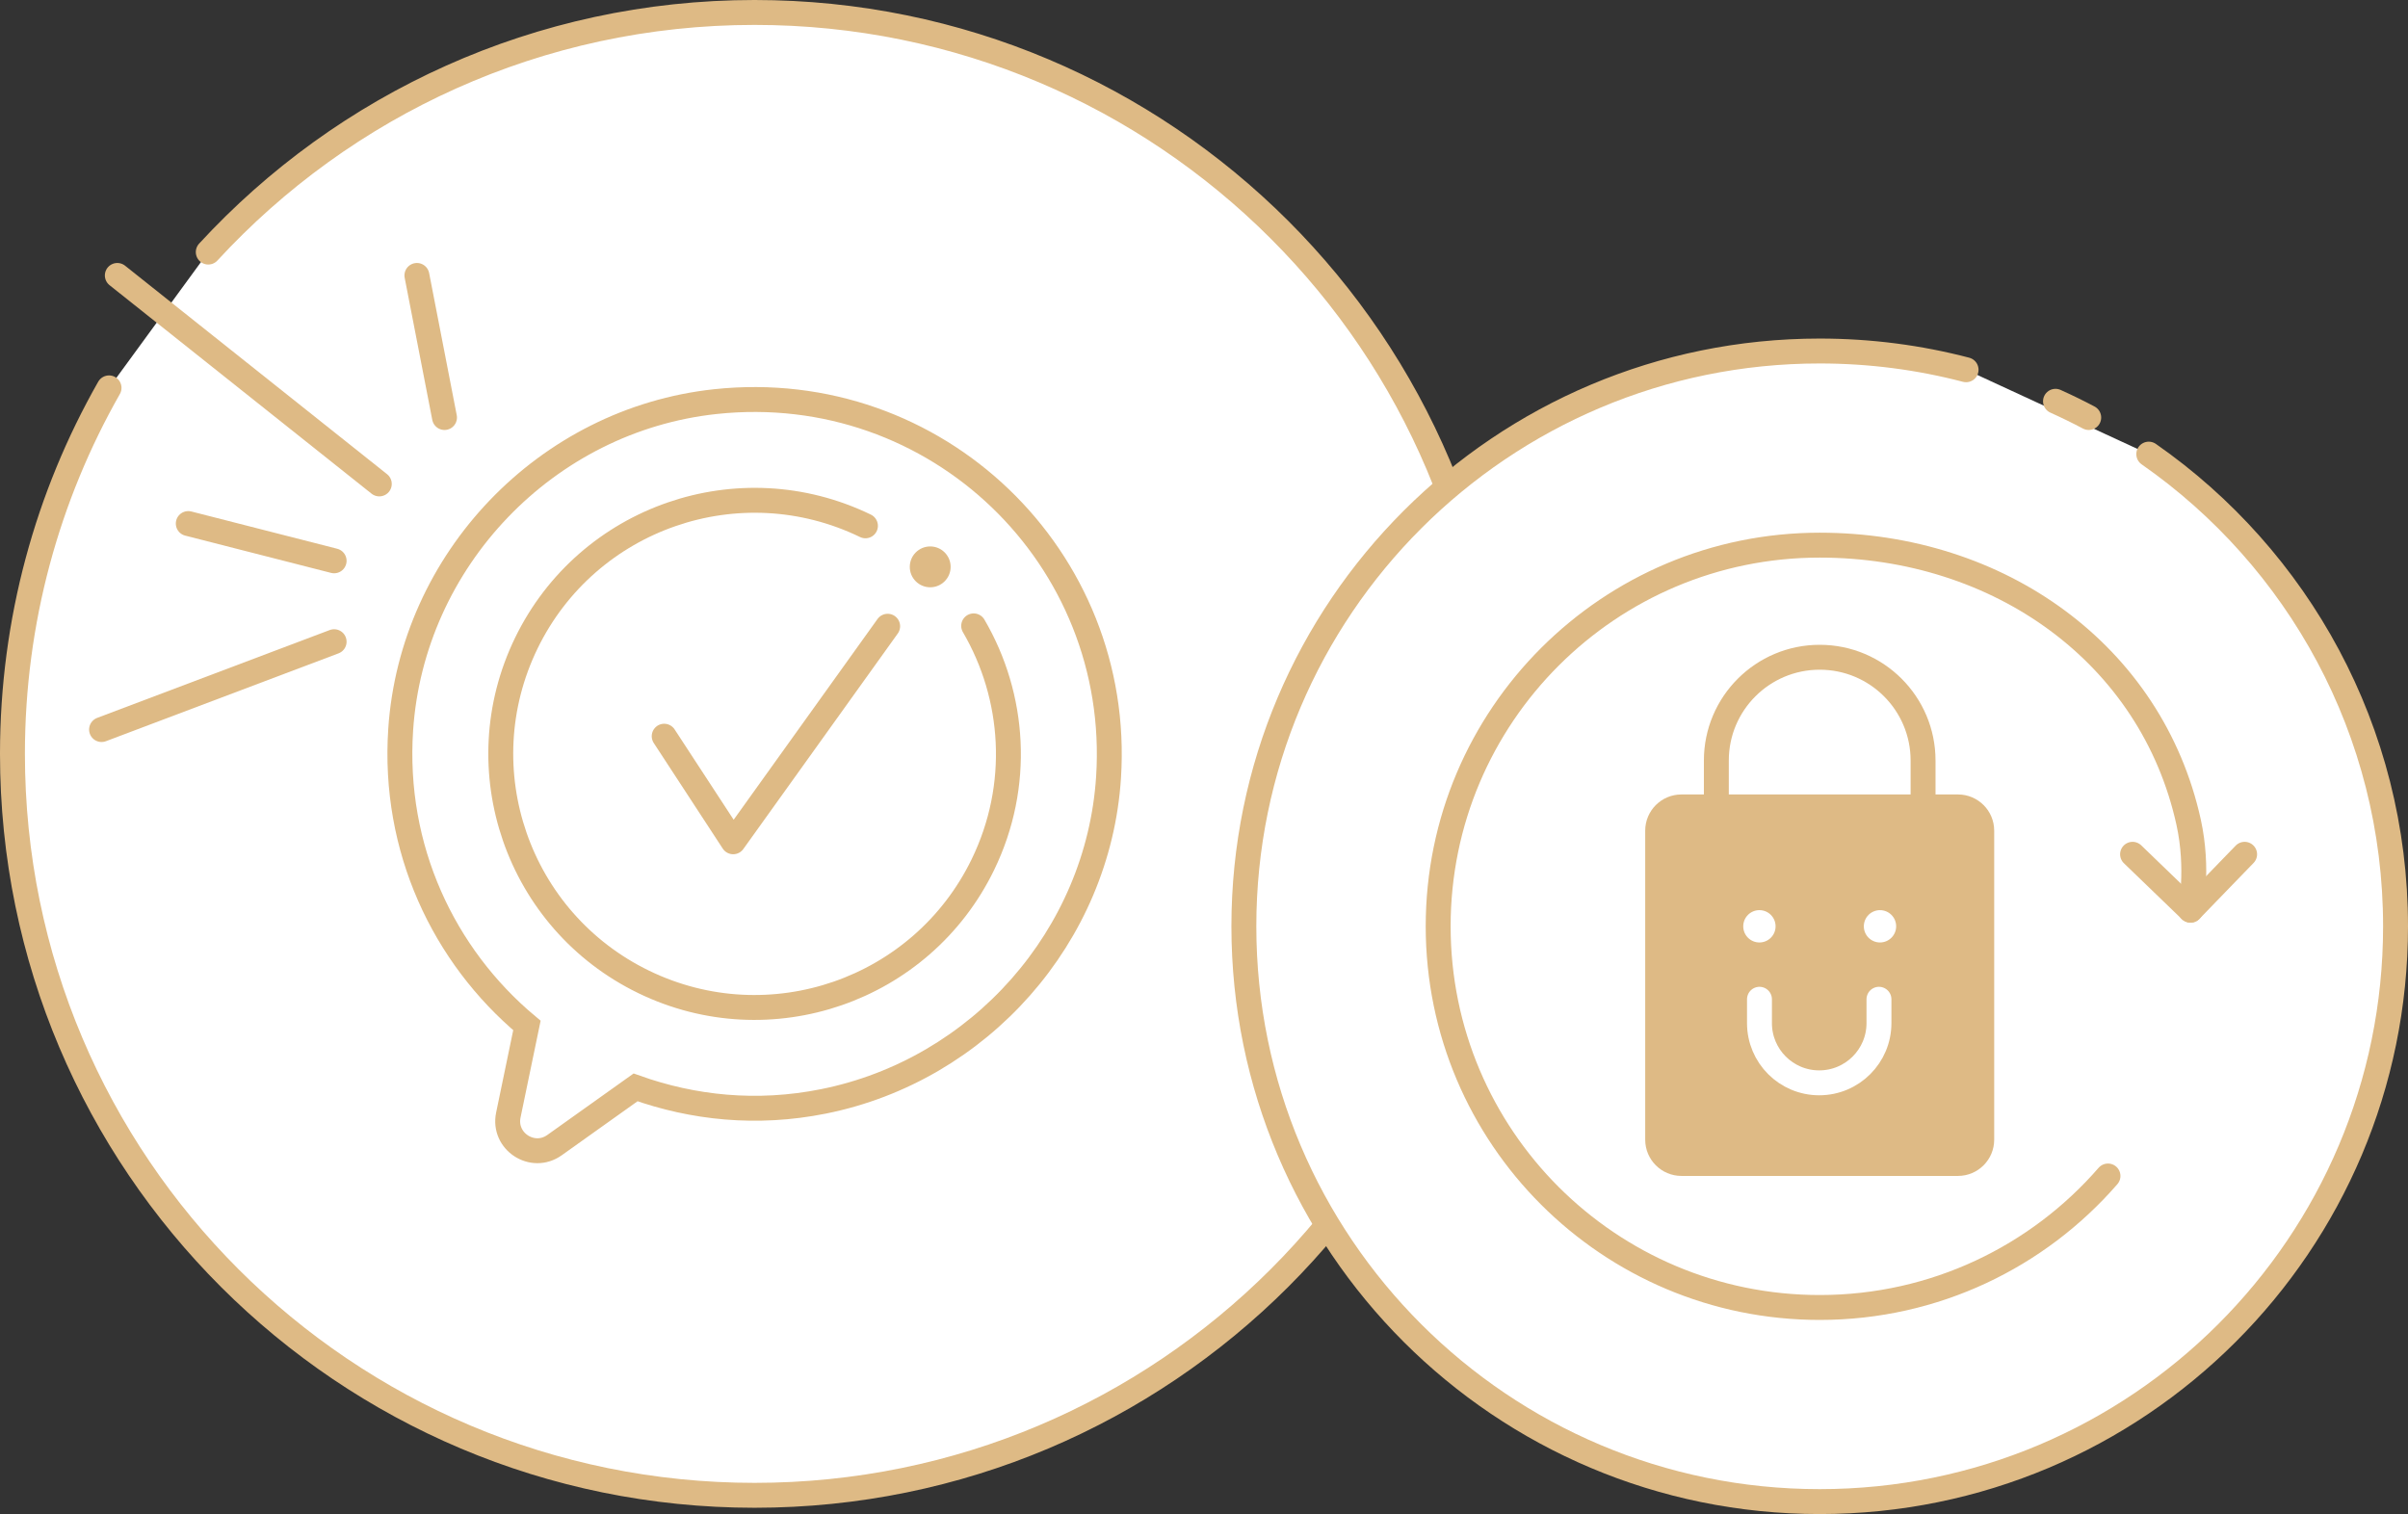 <?xml version="1.0" encoding="utf-8"?>
<!-- Generator: Adobe Illustrator 16.0.0, SVG Export Plug-In . SVG Version: 6.00 Build 0)  -->
<!DOCTYPE svg PUBLIC "-//W3C//DTD SVG 1.1//EN" "http://www.w3.org/Graphics/SVG/1.1/DTD/svg11.dtd">
<svg version="1.1" id="圖層_1" xmlns="http://www.w3.org/2000/svg" xmlns:xlink="http://www.w3.org/1999/xlink" x="0px" y="0px"
	 width="441.066px" height="277.352px" viewBox="0 0 441.066 277.352" enable-background="new 0 0 441.066 277.352"
	 xml:space="preserve">
<rect x="0" y="0" width="441.066" height="277.352" fill="#333333" stroke="none"/>
<g>
	
		<path fill="#FFFFFF" stroke="#DEBA85" stroke-width="4.563" stroke-linecap="round" stroke-linejoin="round" stroke-miterlimit="10" d="
		M38.147,46.176C62.991,19.19,98.627,2.281,138.216,2.281c75.075,0,135.935,60.809,135.935,135.82
		c0,75.01-60.859,135.818-135.935,135.818c-75.074,0-135.935-60.809-135.935-135.818c0-24.385,6.432-47.269,17.692-67.049"/>
	<g>
		<path fill="none" stroke="#DEBA85" stroke-width="4.563" stroke-miterlimit="10" d="M131.03,73.57
			c-30.99,3.322-55.566,29.019-57.638,60.092c-1.451,21.768,7.861,41.41,23.122,54.191L93.11,204.26
			c-1.001,4.828,4.442,8.373,8.458,5.512l14.846-10.58c10.493,3.74,22.155,5.025,34.43,2.563
			c28.593-5.736,50.336-30.285,52.206-59.365C205.635,102.196,171.586,69.224,131.03,73.57z"/>
		
			<path fill="none" stroke="#DEBA85" stroke-width="4.563" stroke-linecap="round" stroke-linejoin="round" stroke-miterlimit="10" d="
			M178.342,114.65c7.553,12.928,8.723,29.26,1.687,43.738c-11.214,23.072-39.024,32.695-62.116,21.488
			c-23.093-11.203-32.722-38.99-21.509-62.063c11.214-23.073,39.024-32.695,62.117-21.49"/>
		<circle fill="#DEBA85" cx="170.384" cy="103.841" r="3.741"/>
		
			<polyline fill="none" stroke="#DEBA85" stroke-width="4.563" stroke-linecap="round" stroke-linejoin="round" stroke-miterlimit="10" points="
			121.657,134.862 134.295,154.203 162.59,114.718 		"/>
	</g>
</g>
<g>
	
		<path fill="#FFFFFF" stroke="#DEBA85" stroke-width="4.563" stroke-linecap="round" stroke-linejoin="round" stroke-miterlimit="10" d="
		M393.582,83.189c27.324,19.044,45.203,50.684,45.203,86.496c0,58.203-47.223,105.385-105.477,105.385
		c-58.25,0-105.473-47.182-105.473-105.385S275.059,64.3,333.309,64.3c9.266,0,18.252,1.192,26.813,3.435"/>
	
		<path fill="#FFFFFF" stroke="#DEBA85" stroke-width="4.563" stroke-linecap="round" stroke-linejoin="round" stroke-miterlimit="10" d="
		M376.498,73.51c2.064,0.928,4.096,1.92,6.088,2.975"/>
	<g>
		<path fill="#DEBA85" d="M358.635,215.412h-50.65c-3.664,0-6.637-2.971-6.637-6.635v-56.609c0-3.664,2.973-6.635,6.637-6.635h50.65
			c3.666,0,6.635,2.971,6.635,6.635v56.609C365.27,212.441,362.301,215.412,358.635,215.412z"/>
		<path fill="none" stroke="#DEBA85" stroke-width="4.563" stroke-miterlimit="10" d="M352.242,146.885v-7.57
			c0-10.448-8.477-18.916-18.934-18.916c-10.453,0-18.93,8.468-18.93,18.916v7.57"/>
		
			<path fill="none" stroke="#FFFFFF" stroke-width="4.563" stroke-linecap="round" stroke-linejoin="round" stroke-miterlimit="10" d="
			M322.277,183.049v4.375c0,6.039,4.898,10.934,10.943,10.934c6.043,0,10.943-4.895,10.943-10.934v-4.375"/>
		
			<path fill="none" stroke="#DEBA85" stroke-width="4.563" stroke-linecap="round" stroke-linejoin="round" stroke-miterlimit="10" d="
			M386.113,215.424c-12.813,14.754-31.719,24.086-52.805,24.086c-38.594,0-69.883-31.262-69.883-69.824s31.289-69.824,69.883-69.824
			c32.904,0,60.793,19.979,67.57,50.723c1.914,8.688,0.35,16.145,0.35,16.145"/>
		<circle fill="#FFFFFF" cx="322.266" cy="169.686" r="2.961"/>
		<circle fill="#FFFFFF" cx="344.353" cy="169.686" r="2.96"/>
		
			<polyline fill="none" stroke="#DEBA85" stroke-width="4.563" stroke-linecap="round" stroke-linejoin="round" stroke-miterlimit="10" points="
			390.615,156.492 401.229,166.729 411.141,156.492 		"/>
	</g>
</g>
<g>
	
		<line fill="#FFFFFF" stroke="#DEBA85" stroke-width="4.563" stroke-linecap="round" stroke-linejoin="round" stroke-miterlimit="10" x1="81.419" y1="76.484" x2="76.364" y2="50.456"/>
	
		<line fill="#FFFFFF" stroke="#DEBA85" stroke-width="4.563" stroke-linecap="round" stroke-linejoin="round" stroke-miterlimit="10" x1="69.474" y1="88.647" x2="21.488" y2="50.456"/>
	
		<line fill="#FFFFFF" stroke="#DEBA85" stroke-width="4.563" stroke-linecap="round" stroke-linejoin="round" stroke-miterlimit="10" x1="61.201" y1="117.55" x2="18.601" y2="133.642"/>
	
		<line fill="#FFFFFF" stroke="#DEBA85" stroke-width="4.563" stroke-linecap="round" stroke-linejoin="round" stroke-miterlimit="10" x1="61.201" y1="102.734" x2="34.485" y2="95.907"/>
</g>
</svg>
